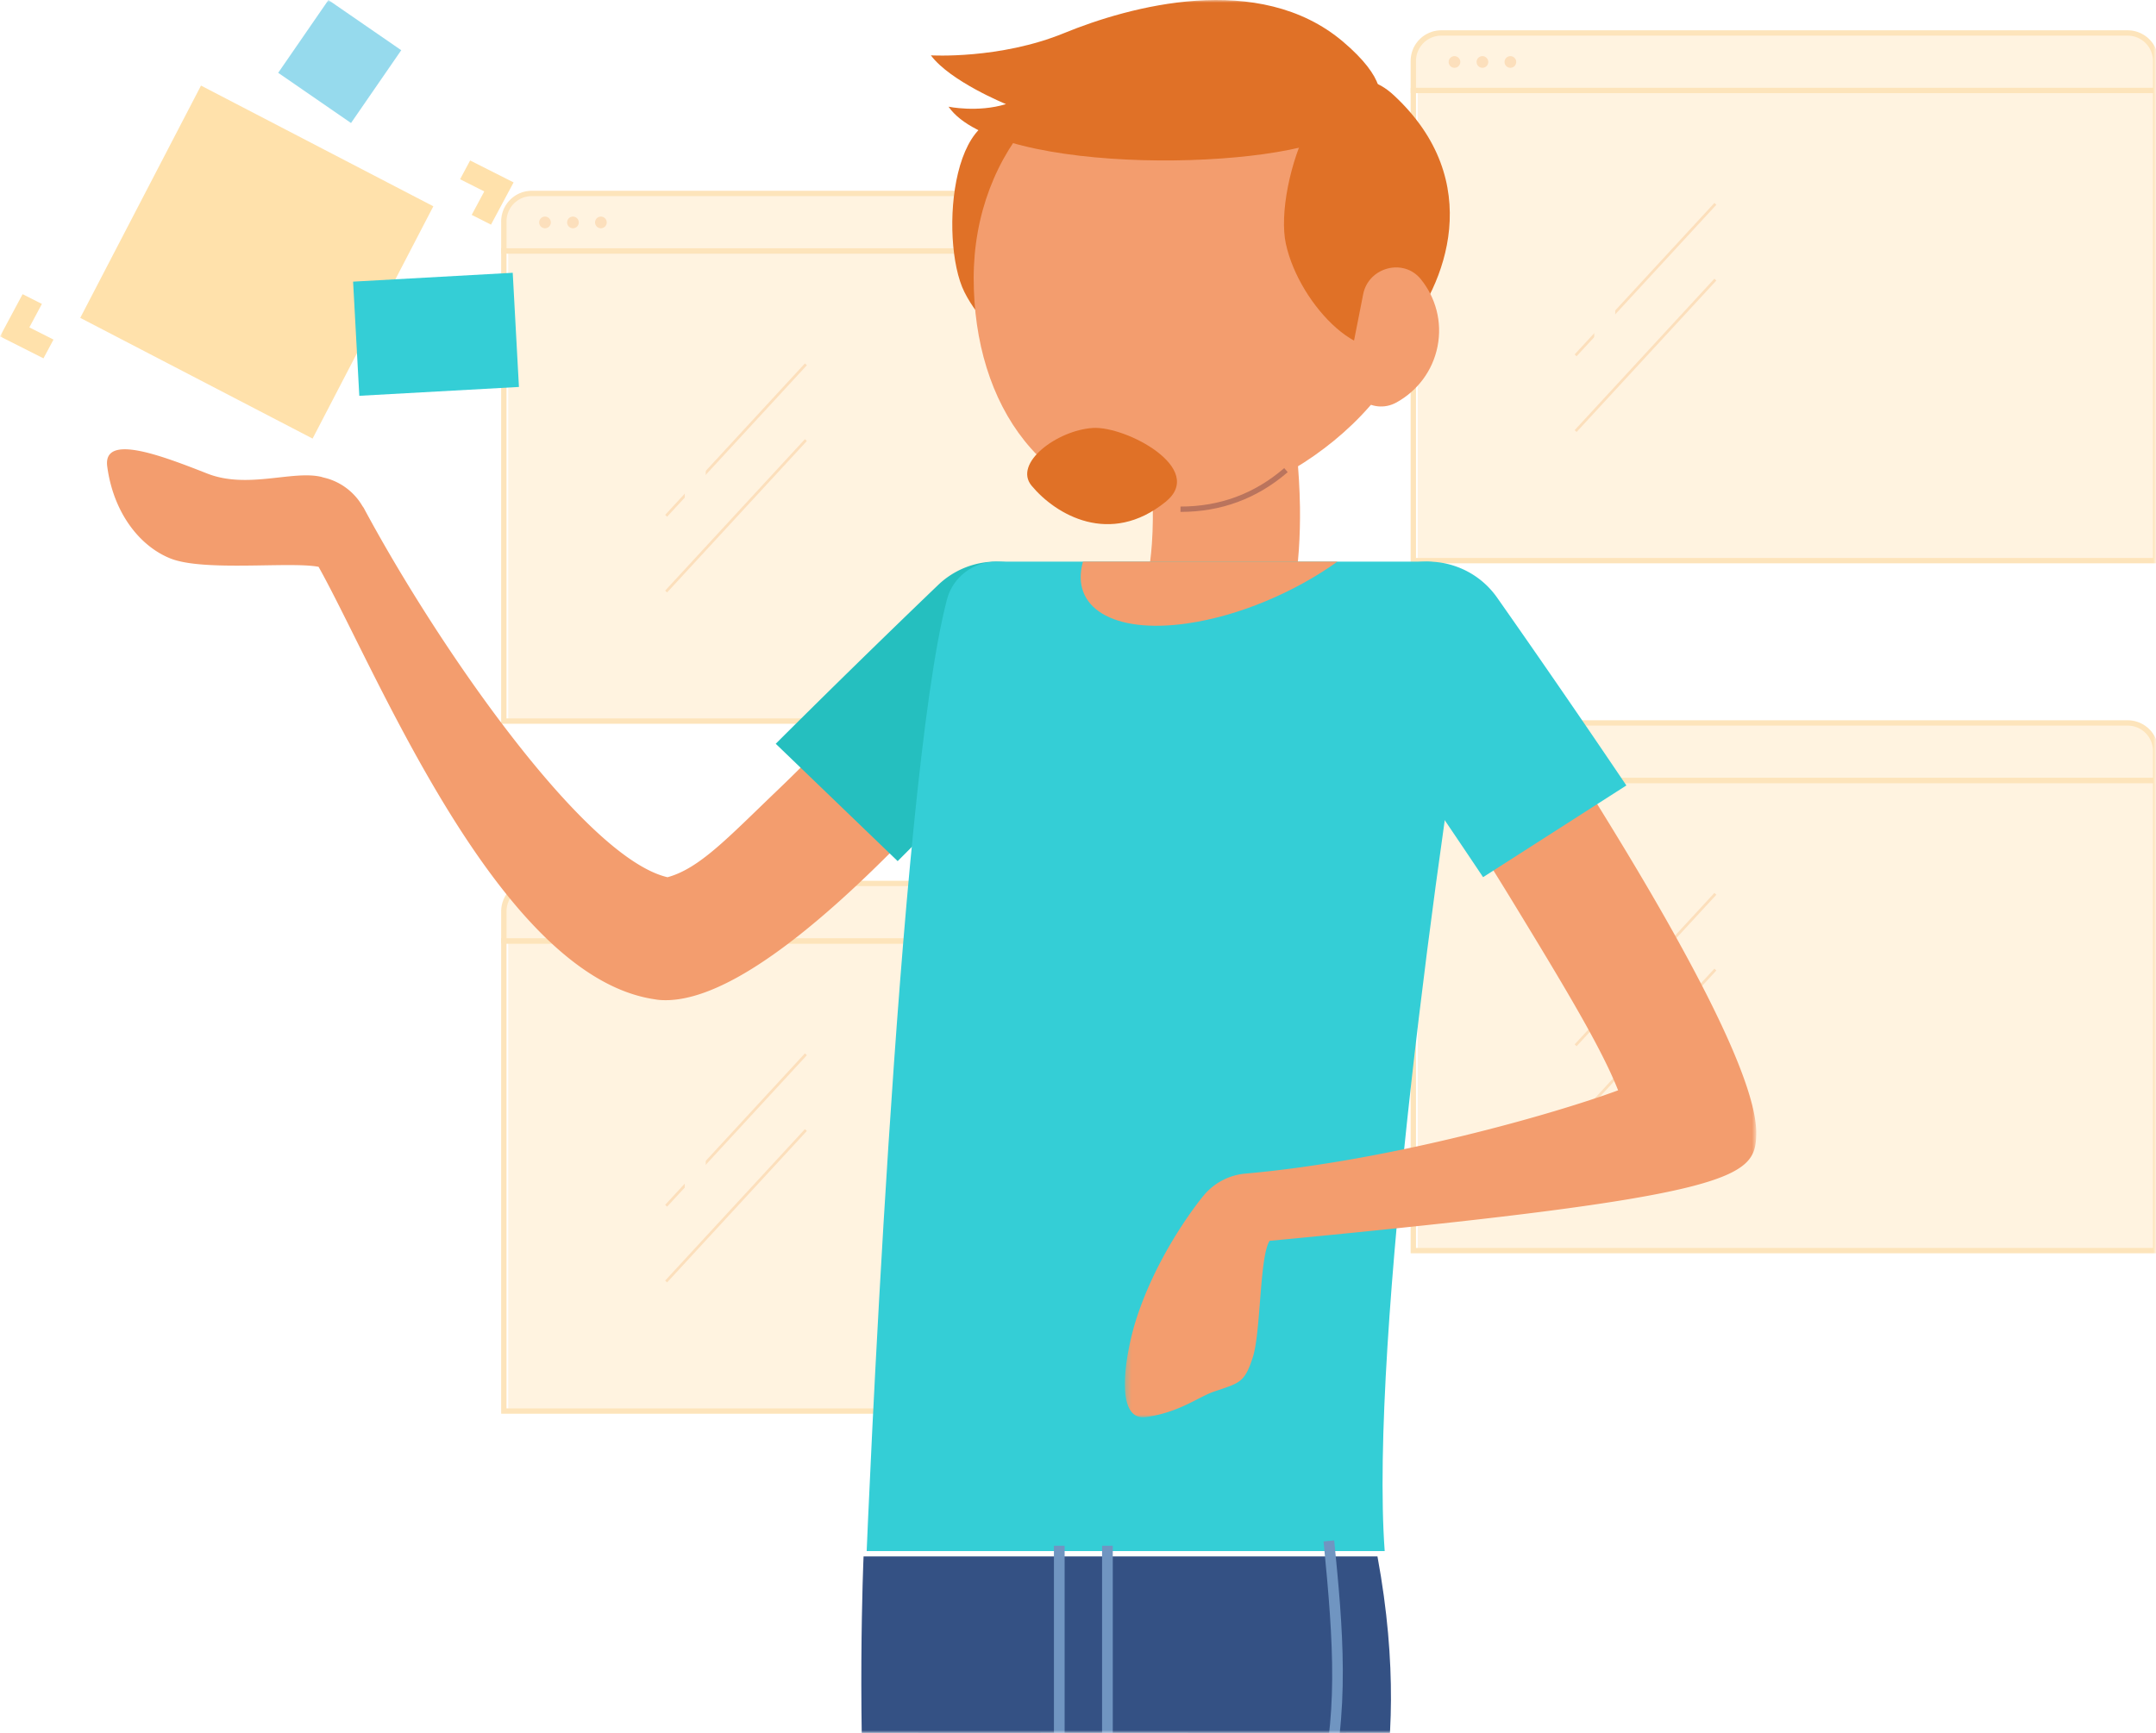 <?xml version="1.0" encoding="UTF-8"?>
<svg xmlns="http://www.w3.org/2000/svg" xmlns:xlink="http://www.w3.org/1999/xlink" width="403" height="324" viewBox="0 0 403 324">
  <defs>
    <path id="a" d="M0 0h403v324H0z"></path>
    <path id="c" d="M.26.886h118.02v154.1H.26z"></path>
  </defs>
  <g fill="none" fill-rule="evenodd">
    <mask id="b" fill="#fff">
      <use xlink:href="#a"></use>
    </mask>
    <g mask="url(#b)" opacity=".3">
      <path fill="#FED798" d="M265 105h138V17H265z"></path>
      <path stroke="#F9A51A" d="M264.18 104.821h138.752V16.914H264.18z"></path>
      <path fill="#FED798" d="M269.405 6.168h128.303a5.227 5.227 0 0 1 5.225 5.228v5.518H264.18v-5.518a5.226 5.226 0 0 1 5.225-5.228"></path>
      <path stroke="#F9A51A" d="M269.405 6.168h128.303a5.227 5.227 0 0 1 5.225 5.228v5.518H264.18v-5.518a5.226 5.226 0 0 1 5.225-5.228z"></path>
      <path fill="#F6931D" d="M272.96 11.54a1.09 1.09 0 1 1-2.178 0 1.09 1.09 0 0 1 2.178 0M278.185 11.54a1.09 1.09 0 1 1-2.178 0 1.09 1.09 0 0 1 2.178 0M283.41 11.54a1.09 1.09 0 1 1-2.178 0 1.09 1.09 0 0 1 2.178 0M320.638 38.117l-26.125 28.32"></path>
      <path stroke="#F6931D" stroke-width=".5" d="M320.638 38.117l-26.125 28.32"></path>
      <path fill="#F6931D" d="M320.638 52.277l-26.125 28.319"></path>
      <path stroke="#F6931D" stroke-width=".5" d="M320.638 52.277l-26.125 28.319"></path>
      <path fill="#FED798" d="M297.997 66.436h3.919V50.97h-3.919z"></path>
      <g>
        <path fill="#FED798" d="M265 234h138v-88H265z"></path>
        <path stroke="#F9A51A" d="M264.18 233.821h138.752v-87.907H264.18z"></path>
        <path fill="#FED798" d="M269.405 135.168h128.303a5.227 5.227 0 0 1 5.225 5.228v5.518H264.18v-5.518a5.226 5.226 0 0 1 5.225-5.228"></path>
        <path stroke="#F9A51A" d="M269.405 135.168h128.303a5.227 5.227 0 0 1 5.225 5.228v5.518H264.18v-5.518a5.226 5.226 0 0 1 5.225-5.228z"></path>
        <path fill="#F6931D" d="M272.96 140.54a1.09 1.09 0 1 1-2.178 0 1.09 1.09 0 0 1 2.178 0M278.185 140.54a1.09 1.09 0 1 1-2.178 0 1.09 1.09 0 0 1 2.178 0M283.41 140.54a1.09 1.09 0 1 1-2.178 0 1.09 1.09 0 0 1 2.178 0M320.638 167.117l-26.125 28.32"></path>
        <path stroke="#F6931D" stroke-width=".5" d="M320.638 167.117l-26.125 28.32"></path>
        <path fill="#F6931D" d="M320.638 181.277l-26.125 28.319"></path>
        <path stroke="#F6931D" stroke-width=".5" d="M320.638 181.277l-26.125 28.319"></path>
        <path fill="#FED798" d="M297.997 195.436h3.919V179.97h-3.919z"></path>
      </g>
      <g>
        <path fill="#FED798" d="M95 135h138V47H95z"></path>
        <path stroke="#F9A51A" d="M94.18 134.821h138.752V46.914H94.18z"></path>
        <path fill="#FED798" d="M99.405 36.168h128.303a5.227 5.227 0 0 1 5.225 5.228v5.518H94.18v-5.518a5.226 5.226 0 0 1 5.225-5.228"></path>
        <path stroke="#F9A51A" d="M99.405 36.168h128.303a5.227 5.227 0 0 1 5.225 5.228v5.518H94.18v-5.518a5.226 5.226 0 0 1 5.225-5.228z"></path>
        <path fill="#F6931D" d="M102.96 41.54a1.09 1.09 0 1 1-2.178 0 1.09 1.09 0 0 1 2.178 0M108.185 41.54a1.09 1.09 0 1 1-2.178 0 1.09 1.09 0 0 1 2.178 0M113.41 41.54a1.09 1.09 0 1 1-2.178 0 1.09 1.09 0 0 1 2.178 0M150.638 68.117l-26.125 28.32"></path>
        <path stroke="#F6931D" stroke-width=".5" d="M150.638 68.117l-26.125 28.32"></path>
        <path fill="#F6931D" d="M150.638 82.277l-26.125 28.319"></path>
        <path stroke="#F6931D" stroke-width=".5" d="M150.638 82.277l-26.125 28.319"></path>
        <path fill="#FED798" d="M127.997 96.436h3.919V80.97h-3.919z"></path>
      </g>
      <g>
        <path fill="#FED798" d="M95 264h138v-88H95z"></path>
        <path stroke="#F9A51A" d="M94.18 263.821h138.752v-87.907H94.18z"></path>
        <path fill="#FED798" d="M99.405 165.168h128.303a5.227 5.227 0 0 1 5.225 5.228v5.518H94.18v-5.518a5.226 5.226 0 0 1 5.225-5.228"></path>
        <path stroke="#F9A51A" d="M99.405 165.168h128.303a5.227 5.227 0 0 1 5.225 5.228v5.518H94.18v-5.518a5.226 5.226 0 0 1 5.225-5.228z"></path>
        <path fill="#F6931D" d="M102.96 170.54a1.09 1.09 0 1 1-2.178 0 1.09 1.09 0 0 1 2.178 0M108.185 170.54a1.09 1.09 0 1 1-2.178 0 1.09 1.09 0 0 1 2.178 0M113.41 170.54a1.09 1.09 0 1 1-2.178 0 1.09 1.09 0 0 1 2.178 0M150.638 197.117l-26.125 28.32"></path>
        <path stroke="#F6931D" stroke-width=".5" d="M150.638 197.117l-26.125 28.32"></path>
        <path fill="#F6931D" d="M150.638 211.277l-26.125 28.319"></path>
        <path stroke="#F6931D" stroke-width=".5" d="M150.638 211.277l-26.125 28.319"></path>
        <path fill="#FED798" d="M127.997 225.436h3.919V209.97h-3.919z"></path>
      </g>
    </g>
    <g mask="url(#b)">
      <path fill="#F39D6E" d="M175.787 114.912c-10.179 12.194-21.236 24.03-30.657 33.025-9.1 8.716-14.398 14.446-20.358 16.073-15.448-3.598-42.791-42.94-56.762-69.01-.088-.163-.212-.295-.304-.451a11.577 11.577 0 0 0-.742-1.104c-.208-.272-.42-.52-.647-.767a10.825 10.825 0 0 0-.834-.824 10.783 10.783 0 0 0-.85-.684c-.292-.212-.591-.412-.902-.595a11.725 11.725 0 0 0-1.972-.924c-.411-.148-.827-.26-1.25-.36-.183-.044-.351-.112-.539-.152-5.353-1.22-13.767 2.331-21.216-.596-8.482-3.33-19.547-7.6-18.71-1.331 1.139 8.536 5.953 14.853 11.809 17.2 6.239 2.5 22.377.54 27.694 1.564 10.822 19.323 33.687 76.626 62.87 80.864.639.12 1.278.16 1.996.16 8.822 0 21.316-7.717 37.363-23.03 9.34-8.916 19.879-20.39 31.57-34.385 4.036-4.838 3.398-12.074-1.432-16.113-4.87-4.078-12.06-3.398-16.127 1.44z"></path>
      <path fill="#E07127" d="M192.797 23.395c-15.033-8.132-17.368 21.53-12.526 31.215 5.224 10.434 20.604 19.513 24.847 11.053 5.511-10.993 7.948-31.303-12.321-42.268"></path>
      <path fill="#25BFBF" d="M197.13 132.158c-9.67 9.26-19.688 19.145-29.337 28.842L145 139.057a2277.538 2277.538 0 0 1 30.336-29.668c6.29-6.034 16.245-5.82 22.27.476 6.052 6.24 5.814 16.26-.476 22.293"></path>
      <path fill="#F39D6E" d="M242.992 94.85c.122 10.142-1.132 22.969-6.896 31.988-7.063 11.103-8.443 13.348-8.605 13.588-2.558 4.21-7.104 6.574-11.776 6.574-2.395 0-4.83-.641-7.018-1.924-6.498-3.848-8.65-12.145-4.753-18.559 0 0 1.096-1.884 8.93-14.11 1.34-2.084 2.115-6.092 2.44-10.782.401-5.692.117-12.466-.69-18.078-1.141-7.415 4.059-14.31 11.564-15.392 7.509-1.122 14.45 3.968 15.586 11.384.325 2.164 1.1 8.057 1.218 15.312"></path>
      <path fill="#34CED6" d="M275.855 116.167c-6.737 38.451-19.881 134.99-17.027 173.833H162s5.837-143.073 15.01-177.933c1.105-4.176 4.92-7.067 9.253-7.067h80.15c5.945 0 10.463 5.333 9.442 11.167"></path>
      <path fill="#345184" d="M253.3 353s11.701-21.269 4.176-62h-96.059s-1.364 31.004.841 62h91.043z"></path>
      <path fill="#345184" d="M274 569.07L259.631 583c-7.264-3.64-18.995-11.367-31.967-21.538-12.098-9.493-25.305-21.061-36.92-33.434-16.848-17.818-30.499-37.237-33.053-54.174-5.788-38.44 5.029-128.73 6.386-138.62 1.477-10.57 12.218-15.456 22.711-13.974 10.537 1.477 20.676 11.731 19.243 22.262-3.513 25.346-14.533 96.698-10.338 124.606.2 1.361.595 2.883 1.113 4.485 4.311 12.652 18.64 32.308 35.368 52.008 13.687 16.06 29.014 32.116 41.826 44.449"></path>
      <path fill="#345184" d="M183 620.614c.207-1.057 7.46-101.765 12.305-137.676 7.651-56.727 19.315-147.89 19.474-148.823 1.786-10.498 16.902-16.618 27.302-14.796 10.427 1.799 17.427 11.764 15.64 22.261-.154.93-15.688 92.634-27.122 149.364-3.233 40.053-24.37 129.702-25.229 134.056"></path>
      <path fill="#F39D6E" d="M182 52c0 23.749 13.094 43 36.708 43C237.313 95 266 75.749 266 52c0-23.745-19.378-43-43.273-43C198.827 9 182 28.255 182 52"></path>
      <g transform="translate(210 110)">
        <mask id="d" fill="#fff">
          <use xlink:href="#c"></use>
        </mask>
        <path fill="#F39D6E" d="M118.277 102.13c.28-9.78-12.168-33.069-26.339-56.277C83.172 31.463 73.725 17.073 66.2 5.93 62.642.68 55.552-.683 50.27 2.844c-5.244 3.567-6.605 10.702-3.083 15.953 8.567 12.746 17.533 26.655 25.379 39.482C82.732 74.953 89.34 85.956 92.459 93.852c-11.809 4.37-42.43 13.168-69.69 15.573a11.424 11.424 0 0 0-7.826 4.148c-.004.008-.012.012-.02.02-.872 1.062-8.606 10.73-12.56 23.132-1.926 6.037-4.32 19.148 1.937 18.214 6.292-.942 9.619-3.728 12.637-4.762 4.751-1.628 5.696-1.591 7.253-6.47 1.501-4.705 1.24-18.818 3.126-21.712 87.619-8.302 90.765-11.809 90.961-19.866" mask="url(#d)"></path>
      </g>
      <path fill="#7095C1" d="M200.973 623l-1.973-.32c.16-.981 14.92-91.943 23.425-136.123 8.494-44.148 23.501-149.173 23.653-150.226 4.157-15.036 3.223-28.815 1.322-48.135l1.989-.196c1.565 15.909 3.182 32.354-1.362 48.74-.124.928-15.139 106.002-23.645 150.194-8.498 44.155-23.254 135.085-23.41 136.066"></path>
      <path fill="#E07127" d="M260.56 17.834c-12.79-11.909-22.557 16.891-20.21 27.73 2.527 11.677 15.426 24.611 21.739 17.313 8.21-9.48 15.723-28.991-1.528-45.043M217.866 93.834c7.686-6.21-7.394-14.21-13.593-13.82-6.67.422-14.938 6.6-11.444 10.798 4.534 5.458 14.671 11.388 25.037 3.022"></path>
      <path fill="#E07127" d="M250.92 24.575c-10.473 7.36-64.53 8.5-73.618-4.627 0 0 5.454 1.14 10.737-.485 0 0-10.401-4.232-14.039-9.115 0 0 12.882.773 24.936-4.173 12.053-4.942 36.393-11.722 52.112 1.625 15.716 13.343-.128 16.775-.128 16.775"></path>
      <path fill="#F39D6E" d="M268.708 64.763c-.91 4.62-3.823 8.352-7.679 10.483-4.514 2.494-9.898-1.584-8.91-6.607l2.69-13.644c.99-5.022 7.532-6.796 10.767-2.803 2.759 3.406 4.047 7.95 3.132 12.57M202.427 105c-2.408 8.525 5.538 13.556 19.45 11.567 9.72-1.391 20.15-5.857 28.123-11.567h-47.573z"></path>
      <path fill="#34CED6" d="M253.882 129.902c7.74 10.998 15.699 22.678 23.335 34.098L304 146.853a2294.93 2294.93 0 0 0-24.153-35.11c-5.033-7.163-14.904-8.891-22.081-3.87-7.193 4.958-8.917 14.865-3.884 22.029"></path>
      <path fill="#7095C1" d="M206 354h2v-65h-2z"></path>
      <path fill="#7095C1" d="M208 343c-6.067 0-11-4.899-11-10.923V289h2.002v43.077c0 4.927 4.037 8.935 8.998 8.935V343z"></path>
      <path fill="#FFE1AB" d="M58.43 82L15 59.43 37.57 16 81 38.57zM8.125 67L0 62.895 4.225 55l3.607 1.822-2.346 4.39L10 63.491zM91.779 42l-3.607-1.822 2.346-4.387L86 33.51 87.875 30 96 34.103z"></path>
      <path fill="#34CED6" d="M97 72.347L67.161 74 66 52.657 95.839 51z"></path>
      <path fill="#96DAED" d="M65.613 23L52 13.613 61.387 0 75 9.387z"></path>
      <path stroke="#BA745D" d="M240.374 87.9c-5.657 4.872-12.229 7.308-19.716 7.308"></path>
    </g>
  </g>
</svg>
